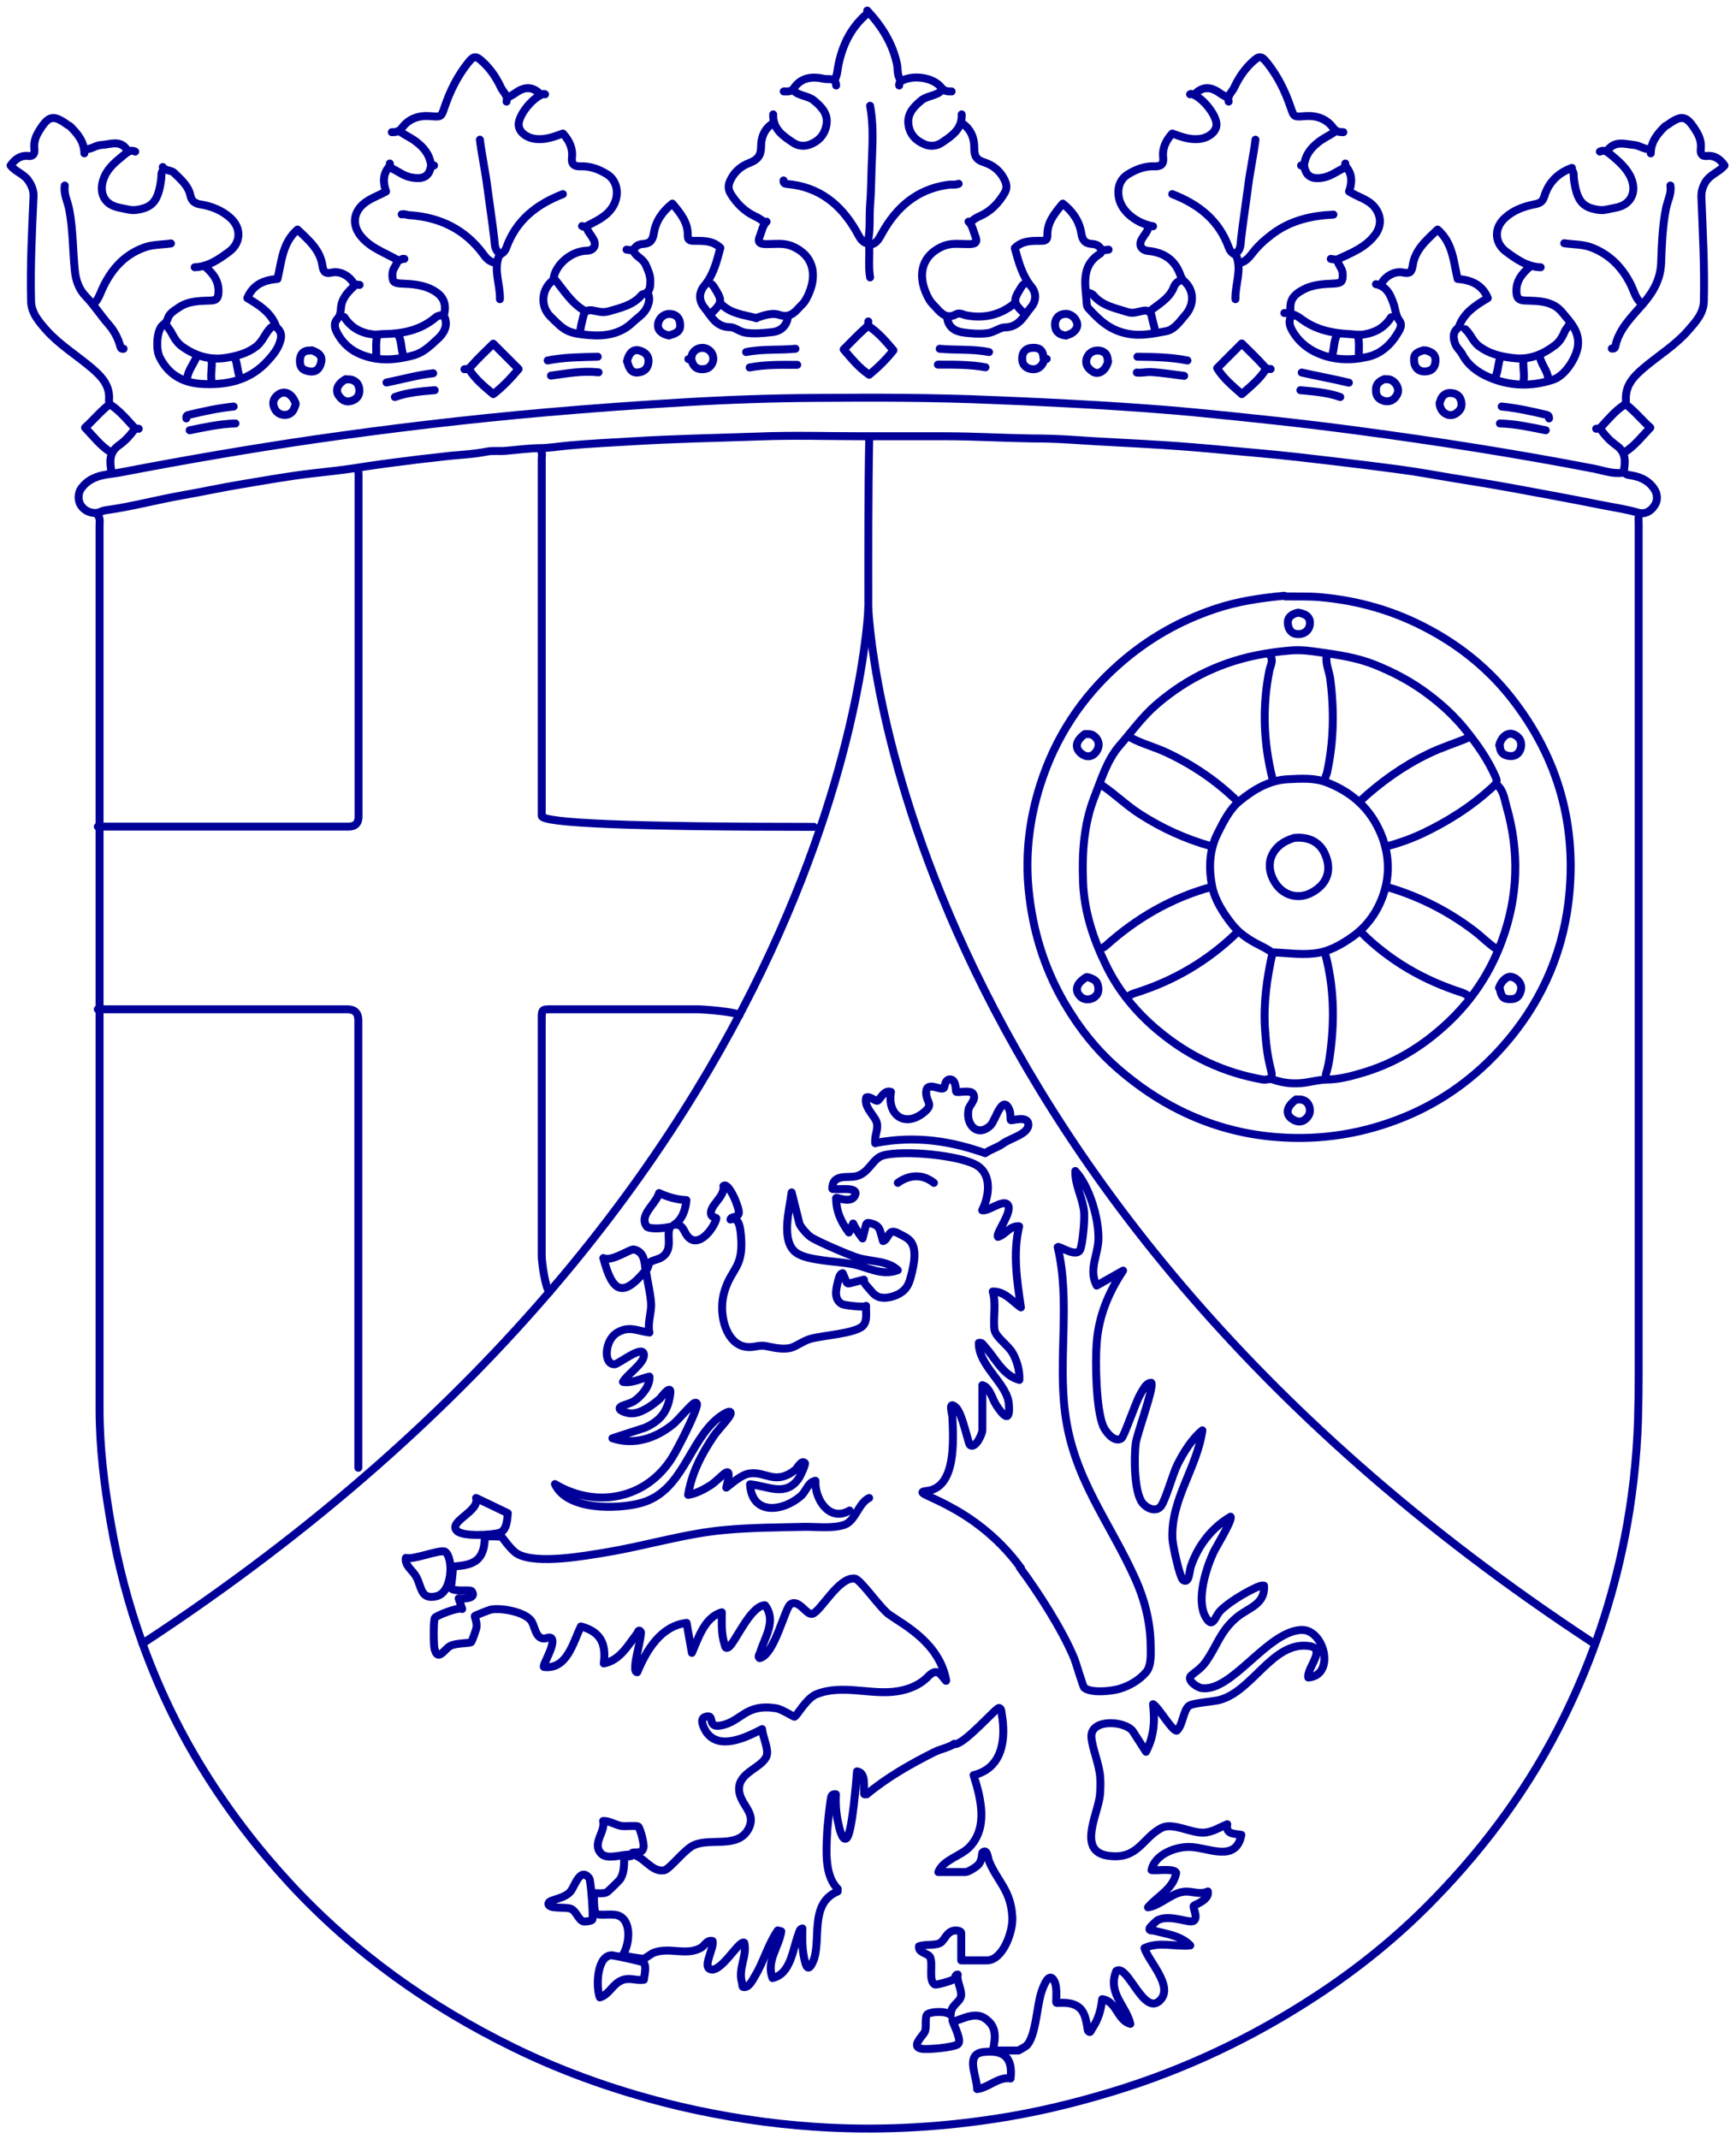 <svg width="164" height="202" viewBox="0 0 164 202" fill="none" xmlns="http://www.w3.org/2000/svg">
<path d="M9.24 48.64C9.49 48.952 9.407 49.326 9.407 49.68C9.407 77.474 9.407 105.268 9.407 133.062C9.407 136.661 9.844 140.24 10.468 143.818C11.133 147.708 12.132 151.494 13.463 155.198C14.982 159.4 16.896 163.415 19.268 167.222C21.639 171.05 24.365 174.587 27.423 177.895C33.477 184.427 40.571 189.462 48.518 193.352C53.532 195.807 58.795 197.617 64.225 198.907C68.407 199.884 72.63 200.529 76.895 200.821C82.574 201.216 88.254 200.945 93.891 200.092C97.636 199.531 101.318 198.657 104.959 197.554C111.866 195.474 118.315 192.416 124.348 188.463C128.384 185.821 132.129 182.784 135.478 179.33C140.451 174.233 144.611 168.533 147.774 162.104C150.416 156.737 152.309 151.12 153.474 145.253C154.202 141.571 154.618 137.868 154.743 134.102C154.785 132.625 154.805 131.169 154.805 129.692C154.805 102.938 154.805 76.184 154.805 49.43C154.805 49.139 154.743 48.827 154.889 48.557" stroke="#000099" stroke-width="0.75" stroke-linecap="round" stroke-linejoin="round"/>
<path d="M153.389 44.626C152.453 44.792 151.559 44.459 150.664 44.272C143.237 42.837 135.789 41.672 128.3 40.673C123.182 39.987 118.044 39.446 112.905 38.946C109.868 38.655 106.809 38.447 103.772 38.26C100.485 38.073 97.198 37.906 93.911 37.781C88.356 37.532 82.802 37.532 77.226 37.573C73.024 37.594 68.821 37.74 64.64 37.989C60.333 38.239 56.027 38.551 51.721 38.926C44.314 39.571 36.95 40.444 29.606 41.505C23.511 42.4 17.456 43.44 11.403 44.605C10.862 44.709 10.279 44.751 9.717 44.876C8.927 45.042 8.22 45.396 7.72 46.061C7.325 46.581 7.325 47.33 7.72 47.83C8.157 48.391 8.969 48.599 9.551 48.308C9.738 48.225 9.925 48.183 10.113 48.163C12.505 47.83 14.856 47.185 17.248 46.769C19.142 46.436 21.056 46.02 22.949 45.708C25.112 45.354 27.255 44.959 29.44 44.709C30.875 44.543 32.331 44.397 33.767 44.168C35.327 43.919 36.867 43.711 38.427 43.523C39.592 43.357 40.778 43.253 41.943 43.107C43.274 42.941 44.627 42.92 45.958 42.65C46.561 42.525 47.185 42.629 47.809 42.566C48.85 42.483 49.89 42.337 50.93 42.317C51.845 42.317 52.802 42.15 53.739 42.067C55.736 41.88 57.754 41.797 59.751 41.672C63.745 41.422 67.76 41.36 71.776 41.214C75 41.089 78.246 41.193 81.47 41.193C84.071 41.193 86.65 41.193 89.251 41.193C91.976 41.193 94.701 41.36 97.427 41.401C98.696 41.401 99.986 41.443 101.276 41.526C104.126 41.734 106.997 41.838 109.847 42.025C111.823 42.15 113.8 42.317 115.776 42.504C118.023 42.712 120.27 42.899 122.516 43.149C124.742 43.398 126.948 43.669 129.174 43.939C131.108 44.189 133.043 44.418 134.936 44.751C137.641 45.229 140.345 45.624 143.05 46.124C145.713 46.623 148.396 47.102 151.059 47.642C152.287 47.892 153.535 48.059 154.762 48.412C155.407 48.599 155.927 48.287 156.281 47.767C156.635 47.268 156.593 46.665 156.281 46.186C155.782 45.416 155.012 45.042 154.138 44.896C153.889 44.855 153.66 44.855 153.493 44.647" stroke="#000099" stroke-width="0.75" stroke-linecap="round" stroke-linejoin="round"/>
<path d="M9.24 95.305H32.811C33.505 95.305 33.851 95.651 33.851 96.345C33.851 110.429 33.851 124.513 33.851 138.598" stroke="#000099" stroke-width="0.75" stroke-linecap="round" stroke-linejoin="round"/>
<path d="M51.096 42.547C51.262 42.797 51.179 43.088 51.179 43.358C51.179 54.592 51.179 65.806 51.179 77.04C51.179 77.733 59.75 78.08 76.893 78.08" stroke="#000099" stroke-width="0.75" stroke-linecap="round" stroke-linejoin="round"/>
<path d="M33.789 44.315C33.893 44.606 33.872 44.897 33.872 45.188C33.872 55.819 33.872 66.471 33.872 77.101C33.872 77.739 33.553 78.058 32.915 78.058H9.24" stroke="#000099" stroke-width="0.75" stroke-linecap="round" stroke-linejoin="round"/>
<path d="M82.116 41.422C82.012 46.748 82.033 52.053 82.033 57.379C82.033 57.379 80.285 111.427 13.463 155.199" stroke="#000099" stroke-width="0.75" stroke-linecap="round" stroke-linejoin="round"/>
<path d="M82.029 57.377C82.029 57.377 83.777 111.426 150.599 155.197" stroke="#000099" stroke-width="0.75" stroke-linecap="round" stroke-linejoin="round"/>
<path d="M69.86 95.846C69.423 95.534 66.448 95.305 65.928 95.305C61.33 95.305 56.732 95.305 52.135 95.305C51.178 95.305 51.178 95.305 51.178 96.262C51.178 103.709 51.178 111.178 51.178 118.626C51.178 119.167 51.511 121.622 51.906 121.996" stroke="#000099" stroke-width="0.75" stroke-linecap="round" stroke-linejoin="round"/>
<path d="M155.948 14.481C155.948 13.378 156.593 12.629 157.301 11.922C157.363 11.859 157.446 11.859 157.467 11.839C158.903 10.778 159.339 10.882 160.296 12.483C160.609 13.004 160.733 13.524 160.671 14.085C160.629 14.522 160.775 14.772 161.233 14.73C162.002 14.647 162.502 15.042 162.918 15.625C162.398 16.249 161.565 16.457 161.108 17.206C160.817 17.705 160.713 18.142 160.733 18.662C160.858 21.928 161.045 25.174 160.962 28.44C160.941 29.626 160.151 30.437 159.444 31.249C158.237 32.622 156.656 33.579 155.262 34.764C154.305 35.576 153.535 36.408 153.598 37.76C153.598 37.947 153.598 38.135 153.431 38.239C152.557 38.821 151.892 39.633 151.184 40.402C151.06 40.548 150.914 40.444 150.789 40.486" stroke="#000099" stroke-width="0.75" stroke-linecap="round" stroke-linejoin="round"/>
<path d="M7.969 14.481C7.969 13.378 7.324 12.629 6.617 11.922C6.555 11.859 6.471 11.859 6.451 11.839C5.015 10.778 4.578 10.882 3.621 12.483C3.309 13.004 3.184 13.524 3.247 14.085C3.288 14.522 3.143 14.772 2.685 14.73C1.915 14.647 1.416 15.042 1 15.625C1.458 16.228 2.269 16.415 2.727 17.123C3.06 17.643 3.205 18.101 3.164 18.662C3.018 21.928 2.852 25.174 2.935 28.44C2.956 29.564 3.684 30.375 4.37 31.165C5.639 32.58 7.262 33.558 8.697 34.785C9.613 35.576 10.403 36.408 10.299 37.76C10.299 37.947 10.299 38.135 10.466 38.239C11.34 38.821 12.005 39.633 12.713 40.402C12.837 40.548 12.983 40.444 13.108 40.486" stroke="#000099" stroke-width="0.75" stroke-linecap="round" stroke-linejoin="round"/>
<path d="M141.448 74.147C142.051 74.667 142.114 75.458 142.322 76.165C143.549 80.43 143.424 84.653 141.885 88.835C141.698 89.355 141.49 89.854 141.261 90.353C140.013 93.079 138.224 95.388 135.914 97.344C133.771 99.174 131.379 100.527 128.675 101.317C127.614 101.629 126.553 101.92 125.387 101.941C124.722 101.941 123.994 102.128 123.307 102.232C122.288 102.378 121.248 102.295 120.27 101.941C119.916 101.816 119.625 102.004 119.292 101.941C115.63 101.296 112.385 99.778 109.514 97.406C107.413 95.679 105.686 93.599 104.521 91.206C103.315 88.751 102.42 86.109 102.316 83.301C102.212 80.576 102.378 77.85 103.377 75.291C104.043 73.606 104.563 71.796 105.769 70.402C106.914 69.092 107.912 67.677 109.264 66.512C112.219 63.974 115.589 62.393 119.396 61.748C120.249 61.602 121.143 61.478 122.038 61.415C122.912 61.353 123.765 61.457 124.597 61.582C126.365 61.831 128.134 62.081 129.819 62.747C131.649 63.475 133.376 64.39 134.937 65.576C136.247 66.554 137.433 67.656 138.473 68.946C139.576 70.319 140.574 71.734 141.282 73.357C141.448 73.731 141.448 73.918 141.053 74.272C139.035 76.144 136.767 77.58 134.292 78.745C133.21 79.244 132.086 79.639 130.921 79.951" stroke="#000099" stroke-width="0.75" stroke-linecap="round" stroke-linejoin="round"/>
<path d="M82.198 9.988C82.49 11.549 82.448 13.13 82.386 14.711C82.302 16.25 82.323 17.811 82.198 19.35C82.115 20.39 82.219 21.451 82.053 22.471C82.011 22.679 82.011 22.907 82.094 23.116C82.843 23.074 83.051 22.491 83.343 21.992C84.716 19.537 86.65 17.873 89.521 17.457C89.875 17.395 90.229 17.498 90.561 17.353" stroke="#000099" stroke-width="0.75" stroke-linecap="round" stroke-linejoin="round"/>
<path d="M151.14 14.315C151.577 14.107 151.868 14.357 152.201 14.627C152.867 15.189 153.533 15.751 153.969 16.562C154.718 17.977 154.177 19.35 152.596 19.62C152.097 19.704 151.598 19.891 151.078 19.828C149.538 19.62 148.956 19.017 148.685 16.895C148.644 16.583 148.748 16.25 148.436 16.021" stroke="#000099" stroke-width="0.75" stroke-linecap="round" stroke-linejoin="round"/>
<path d="M12.775 14.315C12.338 14.107 12.047 14.357 11.714 14.627C11.007 15.21 10.278 15.772 9.883 16.645C9.321 17.894 9.592 19.308 11.319 19.62C11.818 19.704 12.317 19.891 12.837 19.828C14.377 19.62 14.959 19.017 15.23 16.895C15.271 16.583 15.167 16.25 15.479 16.021" stroke="#000099" stroke-width="0.75" stroke-linecap="round" stroke-linejoin="round"/>
<path d="M15.375 15.77C15.625 16.165 16.166 16.04 16.457 16.331C17.081 16.955 17.809 17.538 17.996 18.495C18.1 18.994 18.433 19.223 18.953 19.306C19.994 19.473 20.971 19.868 21.762 20.575C22.864 21.574 22.719 22.968 21.658 23.758C20.701 24.466 19.681 25.194 18.392 25.235" stroke="#000099" stroke-width="0.75" stroke-linecap="round" stroke-linejoin="round"/>
<path d="M148.5 15.855C147.169 16.334 146.274 17.249 145.879 18.581C145.713 19.101 145.401 19.205 144.985 19.288C143.944 19.496 142.967 19.85 142.176 20.578C141.073 21.576 141.219 22.97 142.28 23.761C143.237 24.468 144.256 25.196 145.546 25.238" stroke="#000099" stroke-width="0.75" stroke-linecap="round" stroke-linejoin="round"/>
<path d="M125.324 61.957C125.22 62.685 125.553 63.351 125.657 64.037C126.053 67.012 126.011 69.987 125.366 72.942C125.304 73.212 125.137 73.462 125.158 73.732" stroke="#000099" stroke-width="0.75" stroke-linecap="round" stroke-linejoin="round"/>
<path d="M120.04 61.957C120.289 62.394 120.04 62.831 119.936 63.226C119.228 66.68 119.353 70.091 120.206 73.503C120.206 73.586 120.206 73.67 120.206 73.753" stroke="#000099" stroke-width="0.75" stroke-linecap="round" stroke-linejoin="round"/>
<path d="M120.207 90.018C119.686 92.348 119.354 94.698 119.499 97.07C119.582 98.36 119.707 99.65 120.04 100.919C120.103 101.21 120.227 101.501 120.04 101.793" stroke="#000099" stroke-width="0.75" stroke-linecap="round" stroke-linejoin="round"/>
<path d="M125.178 90.018C125.927 92.784 126.072 95.593 125.781 98.443C125.677 99.442 125.573 100.44 125.261 101.418C125.219 101.564 125.303 101.689 125.344 101.813" stroke="#000099" stroke-width="0.75" stroke-linecap="round" stroke-linejoin="round"/>
<path d="M90.936 11.674C91.747 12.236 92.059 13.088 92.038 14.004C92.038 14.753 92.246 15.086 92.933 15.315C93.786 15.585 94.472 16.105 94.888 16.958C95.117 17.436 95.159 17.79 94.888 18.248C94.306 19.205 93.598 19.954 92.558 20.412C92.225 20.557 91.913 20.744 91.664 21.036" stroke="#000099" stroke-width="0.75" stroke-linecap="round" stroke-linejoin="round"/>
<path d="M157.801 17.518C157.926 18.287 157.531 18.953 157.385 19.681C157.052 21.387 156.99 23.093 156.928 24.82C156.865 26.359 156.22 27.524 155.201 28.71C154.182 29.896 152.954 31.04 152.6 32.684C152.559 32.913 152.434 32.933 152.268 32.913" stroke="#000099" stroke-width="0.75" stroke-linecap="round" stroke-linejoin="round"/>
<path d="M6.12 17.518C5.995 18.308 6.39 19.015 6.536 19.764C6.91 21.699 6.869 23.675 7.077 25.631C7.181 26.547 7.493 27.379 8.138 28.024C8.928 28.856 9.532 29.813 10.301 30.686C10.78 31.248 11.133 31.893 11.341 32.621C11.404 32.829 11.425 32.975 11.674 32.933" stroke="#000099" stroke-width="0.75" stroke-linecap="round" stroke-linejoin="round"/>
<path d="M72.981 11.674C72.191 12.173 71.9 13.005 71.9 13.837C71.9 14.69 71.567 15.086 70.818 15.377C70.048 15.668 69.424 16.168 69.029 16.958C68.758 17.478 68.779 17.894 69.049 18.331C69.611 19.226 70.339 19.954 71.296 20.412C71.65 20.578 71.983 20.765 72.253 21.056" stroke="#000099" stroke-width="0.75" stroke-linecap="round" stroke-linejoin="round"/>
<path d="M127.092 15.438C127.092 15.438 127.05 15.625 127.092 15.666C127.758 16.395 127.758 17.206 127.445 18.08C128.236 18.6 129.193 18.787 129.817 19.515C130.504 20.326 130.545 21.325 129.9 22.178C128.985 23.385 127.654 23.884 126.364 24.487C126.28 24.529 125.927 24.487 125.719 24.446" stroke="#000099" stroke-width="0.75" stroke-linecap="round" stroke-linejoin="round"/>
<path d="M36.826 15.438C36.826 15.438 36.868 15.625 36.826 15.666C36.16 16.395 36.16 17.206 36.472 18.08C35.62 18.558 34.663 18.808 34.018 19.578C33.331 20.41 33.456 21.325 33.872 21.991C34.746 23.343 36.264 23.801 37.554 24.55C37.762 24.674 37.95 24.383 38.199 24.446" stroke="#000099" stroke-width="0.75" stroke-linecap="round" stroke-linejoin="round"/>
<path d="M45.334 13.19C45.521 14.687 45.854 16.185 46.041 17.683C46.249 19.285 46.499 20.887 46.686 22.489C46.749 22.967 46.686 23.467 47.081 23.841C47.185 23.945 47.185 24.07 47.144 24.153C46.603 25.526 47.269 26.878 47.227 28.252" stroke="#000099" stroke-width="0.75" stroke-linecap="round" stroke-linejoin="round"/>
<path d="M118.604 13.19C118.417 14.687 118.084 16.185 117.897 17.683C117.689 19.285 117.439 20.887 117.252 22.489C117.189 22.967 117.252 23.467 116.856 23.841C116.752 23.945 116.752 24.07 116.794 24.153C117.335 25.526 116.669 26.878 116.711 28.252" stroke="#000099" stroke-width="0.75" stroke-linecap="round" stroke-linejoin="round"/>
<path d="M131.025 83.756C134.042 84.63 136.788 86.023 139.285 87.917C139.992 88.457 140.616 89.123 141.365 89.602" stroke="#000099" stroke-width="0.75" stroke-linecap="round" stroke-linejoin="round"/>
<path d="M104.086 74.147C105.334 74.979 106.416 76.06 107.685 76.872C109.786 78.224 112.033 79.243 114.425 79.909" stroke="#000099" stroke-width="0.75" stroke-linecap="round" stroke-linejoin="round"/>
<path d="M138.721 69.652C137.473 70.193 136.183 70.568 134.956 71.171C132.542 72.336 130.42 73.855 128.465 75.665" stroke="#000099" stroke-width="0.75" stroke-linecap="round" stroke-linejoin="round"/>
<path d="M114.425 83.756C110.66 84.796 107.373 86.689 104.481 89.29C104.356 89.394 104.232 89.498 104.086 89.519" stroke="#000099" stroke-width="0.75" stroke-linecap="round" stroke-linejoin="round"/>
<path d="M128.551 88.002C131.255 90.707 134.459 92.558 138.1 93.723C138.37 93.806 138.578 93.973 138.828 94.097" stroke="#000099" stroke-width="0.75" stroke-linecap="round" stroke-linejoin="round"/>
<path d="M116.836 88.084C114.111 90.726 110.928 92.598 107.308 93.743C107.059 93.826 106.788 93.909 106.58 94.096" stroke="#000099" stroke-width="0.75" stroke-linecap="round" stroke-linejoin="round"/>
<path d="M74.978 8.553C75.499 9.094 76.331 9.01 76.913 9.51C77.641 10.113 78.245 10.779 78.078 11.757C77.933 12.672 77.392 13.317 76.497 13.65C75.956 13.858 75.395 13.774 74.978 13.504C74.001 12.859 72.981 12.193 73.044 10.8" stroke="#000099" stroke-width="0.75" stroke-linecap="round" stroke-linejoin="round"/>
<path d="M88.938 8.553C88.418 9.094 87.586 9.01 87.004 9.51C86.275 10.113 85.693 10.779 85.818 11.757C85.942 12.693 86.525 13.296 87.399 13.65C87.94 13.858 88.501 13.774 88.918 13.504C89.895 12.859 90.915 12.193 90.852 10.8" stroke="#000099" stroke-width="0.75" stroke-linecap="round" stroke-linejoin="round"/>
<path d="M106.807 69.652C107.909 70.256 109.137 70.547 110.26 71.088C112.736 72.253 114.962 73.772 116.897 75.665" stroke="#000099" stroke-width="0.75" stroke-linecap="round" stroke-linejoin="round"/>
<path d="M59.19 23.573C59.481 23.614 59.772 23.698 60.001 23.385C60.188 23.115 60.521 23.052 60.791 23.032C61.457 22.99 61.665 22.637 61.769 22.012C61.956 20.868 62.581 19.974 63.517 19.225C64.286 20.14 65.015 21.014 64.973 22.262C64.973 22.782 65.347 22.741 65.701 22.741C66.533 22.741 67.365 22.741 68.052 23.406C67.719 24.654 67.407 25.944 66.554 26.964C65.93 27.713 66.076 28.482 66.533 29.044C67.178 29.814 67.615 30.896 68.988 30.896C69.404 30.896 69.883 31.332 70.424 31.416C71.235 31.541 72.025 31.457 72.837 31.374C73.69 31.312 74.293 30.854 74.439 29.939" stroke="#000099" stroke-width="0.75" stroke-linecap="round" stroke-linejoin="round"/>
<path d="M125.967 20.264C123.845 20.368 121.847 20.825 120.1 22.178C119.413 22.698 118.789 23.28 118.269 23.967C117.936 24.383 117.603 24.757 117.062 24.84" stroke="#000099" stroke-width="0.75" stroke-linecap="round" stroke-linejoin="round"/>
<path d="M46.851 24.819C46.31 24.777 45.936 24.403 45.666 24.008C43.939 21.678 41.609 20.533 38.759 20.325C38.488 20.325 38.239 20.18 37.947 20.242" stroke="#000099" stroke-width="0.75" stroke-linecap="round" stroke-linejoin="round"/>
<path d="M74.024 17.041C74.003 17.27 74.107 17.353 74.336 17.374C77.374 17.623 79.454 19.309 80.91 21.867C81.181 22.325 81.347 22.845 81.95 22.991" stroke="#000099" stroke-width="0.75" stroke-linecap="round" stroke-linejoin="round"/>
<path d="M154.992 28.588C154.472 28.109 154.347 27.423 154.035 26.819C153.224 25.218 152.038 24.011 150.332 23.366C149.5 23.054 148.626 23.096 147.773 22.971" stroke="#000099" stroke-width="0.75" stroke-linecap="round" stroke-linejoin="round"/>
<path d="M16.147 22.99C15.294 23.115 14.42 23.073 13.588 23.386C11.507 24.155 10.28 25.757 9.469 27.733C9.323 28.066 9.198 28.358 8.928 28.607" stroke="#000099" stroke-width="0.75" stroke-linecap="round" stroke-linejoin="round"/>
<path d="M19.431 25.217C20.159 25.862 20.7 26.569 20.637 27.63C20.596 28.15 20.492 28.358 19.909 28.379C18.869 28.421 17.787 28.4 16.851 29.066C16.414 29.357 15.977 29.606 15.832 30.127C15.727 30.48 15.436 30.605 15.249 30.834C14.791 31.458 14.729 33.018 15.083 33.726C15.873 35.328 17.225 36.118 18.931 36.243C21.365 36.409 23.612 35.952 25.318 34.038C25.755 33.559 26.192 33.039 26.421 32.373C26.629 31.812 26.629 31.333 26.129 30.917" stroke="#000099" stroke-width="0.75" stroke-linecap="round" stroke-linejoin="round"/>
<path d="M144.484 25.217C143.797 25.841 143.215 26.507 143.257 27.547C143.277 28.129 143.444 28.358 144.068 28.379C145.337 28.421 146.689 28.4 147.584 29.502C148.333 30.418 149.248 31.291 149.061 32.706C148.915 33.767 147.896 35.452 146.731 35.848C144.671 36.534 142.612 36.472 140.656 35.619C139.637 35.182 138.7 34.516 138.139 33.455C137.952 33.102 137.598 32.852 137.452 32.415C137.265 31.832 137.244 31.375 137.744 30.959" stroke="#000099" stroke-width="0.75" stroke-linecap="round" stroke-linejoin="round"/>
<path d="M37.551 24.676C37.427 25.092 37.073 25.404 37.073 25.882C37.052 26.59 37.177 26.735 37.884 26.777C38.945 26.819 39.986 26.881 40.943 27.422C41.733 27.859 42.149 28.483 42.004 29.44C41.983 29.585 41.9 29.731 41.983 29.918C42.357 30.75 41.92 31.479 41.4 31.957C40.734 32.56 40.069 33.268 39.112 33.538C37.26 34.058 35.409 34.162 33.661 33.268C32.871 32.852 32.226 32.186 31.81 31.354C31.602 30.938 31.518 30.48 31.893 30.085C32.142 29.814 32.184 29.461 32.205 29.128C32.267 28.129 32.933 27.505 33.578 26.902C33.64 26.839 33.828 26.902 33.973 26.902" stroke="#000099" stroke-width="0.75" stroke-linecap="round" stroke-linejoin="round"/>
<path d="M126.365 24.676C126.489 25.092 126.843 25.404 126.843 25.882C126.864 26.59 126.739 26.735 126.032 26.777C125.033 26.819 124.055 26.86 123.14 27.339C122.079 27.9 121.788 28.421 121.933 29.585" stroke="#000099" stroke-width="0.75" stroke-linecap="round" stroke-linejoin="round"/>
<path d="M112.425 8.905C112.425 8.905 112.487 8.863 112.508 8.863C113.465 9.051 114.921 10.798 114.921 11.755C114.921 12.462 114.152 13.045 113.236 13.128C112.342 13.211 111.551 12.899 110.74 12.608C110.136 13.274 109.783 14.002 109.887 14.896C109.949 15.5 109.679 15.729 109.075 15.708C108.181 15.666 107.349 15.978 106.6 16.436C105.809 16.894 105.518 17.747 105.705 18.683C105.976 20.077 107.515 21.138 108.93 21.366" stroke="#000099" stroke-width="0.75" stroke-linecap="round" stroke-linejoin="round"/>
<path d="M51.493 8.905C51.493 8.905 51.43 8.863 51.409 8.863C50.452 9.051 48.996 10.798 48.996 11.755C48.996 12.462 49.745 13.045 50.681 13.128C51.576 13.211 52.366 12.899 53.178 12.608C53.781 13.274 54.135 14.002 54.031 14.896C53.968 15.5 54.239 15.729 54.842 15.708C55.737 15.666 56.569 15.978 57.318 16.436C58.295 17.018 58.545 18.308 57.963 19.39C57.38 20.451 56.319 20.867 55.341 21.387C55.258 21.429 55.092 21.429 54.988 21.346" stroke="#000099" stroke-width="0.75" stroke-linecap="round" stroke-linejoin="round"/>
<path d="M110.74 18.33C113.216 19.287 115.151 20.785 116.087 23.385C116.17 23.635 116.378 23.905 116.669 24.03" stroke="#000099" stroke-width="0.75" stroke-linecap="round" stroke-linejoin="round"/>
<path d="M53.177 18.33C50.702 19.287 48.767 20.785 47.831 23.385C47.747 23.635 47.539 23.905 47.248 24.03" stroke="#000099" stroke-width="0.75" stroke-linecap="round" stroke-linejoin="round"/>
<path d="M81.968 1.248C80.242 2.684 79.409 4.618 79.097 6.782C79.056 7.073 78.972 7.323 78.848 7.572" stroke="#000099" stroke-width="0.75" stroke-linecap="round" stroke-linejoin="round"/>
<path d="M72.419 20.93C72.045 21.283 71.982 21.803 71.795 22.261C71.545 22.864 71.712 23.052 72.419 23.052C73.189 23.052 74 22.927 74.749 23.218C77.142 24.175 77.225 26.401 76.102 28.336C75.956 28.606 75.685 28.835 75.477 29.064C74.978 29.626 74.5 30.021 73.605 29.73C72.918 29.501 72.149 29.792 71.441 30.021" stroke="#000099" stroke-width="0.75" stroke-linecap="round" stroke-linejoin="round"/>
<path d="M91.499 20.93C91.874 21.283 91.936 21.803 92.124 22.261C92.373 22.864 92.207 23.052 91.499 23.052C90.73 23.052 89.918 22.927 89.169 23.218C86.86 24.154 86.611 26.297 87.817 28.336C87.984 28.606 88.233 28.835 88.441 29.064C88.941 29.626 89.461 30.146 90.293 29.688C90.667 29.48 91 29.73 91.333 29.792C92.977 30.083 94.433 29.751 95.743 28.731" stroke="#000099" stroke-width="0.75" stroke-linecap="round" stroke-linejoin="round"/>
<path d="M81.928 1C83.28 2.456 84.32 4.079 84.736 6.055C84.84 6.555 84.736 7.137 85.09 7.574" stroke="#000099" stroke-width="0.75" stroke-linecap="round" stroke-linejoin="round"/>
<path d="M104.728 23.573C104.437 23.614 104.145 23.698 103.916 23.385C103.729 23.115 103.396 23.052 103.126 23.032C102.46 22.99 102.252 22.637 102.148 22.012C101.961 20.868 101.337 19.974 100.401 19.225C99.631 20.14 98.903 21.014 98.944 22.262C98.944 22.782 98.57 22.741 98.216 22.741C97.384 22.741 96.552 22.741 95.865 23.427C96.219 24.696 96.552 26.007 97.426 27.068C98.008 27.775 97.821 28.545 97.384 29.044C96.739 29.793 96.302 30.896 94.929 30.916C94.472 30.916 93.91 31.374 93.327 31.457C92.558 31.561 91.767 31.499 90.997 31.395C90.228 31.291 89.562 30.896 89.478 29.98" stroke="#000099" stroke-width="0.75" stroke-linecap="round" stroke-linejoin="round"/>
<path d="M47.852 9.593C48.019 9.01 47.499 8.677 47.312 8.24C46.895 7.346 46.334 6.514 45.585 5.827C44.982 5.265 44.753 5.245 44.233 5.91C43.213 7.179 42.506 8.615 41.986 10.154C41.674 11.07 41.674 11.049 40.634 10.966C39.593 10.883 38.636 11.195 38.012 12.027C37.7 12.443 37.43 12.484 37.014 12.484" stroke="#000099" stroke-width="0.75" stroke-linecap="round" stroke-linejoin="round"/>
<path d="M141.695 70.443C141.695 71.13 142.153 71.379 142.735 71.4C143.276 71.4 143.609 71.026 143.692 70.526C143.776 69.965 143.505 69.549 142.985 69.341C142.423 69.112 141.82 69.59 141.633 70.381" stroke="#000099" stroke-width="0.75" stroke-linecap="round" stroke-linejoin="round"/>
<path d="M116.068 9.593C115.901 9.01 116.421 8.677 116.608 8.24C117.025 7.346 117.586 6.514 118.335 5.827C118.938 5.265 119.167 5.245 119.687 5.91C120.707 7.179 121.414 8.615 121.934 10.154C122.246 11.07 122.246 11.049 123.286 10.966C124.327 10.883 125.284 11.195 125.908 12.027C126.22 12.443 126.49 12.484 126.906 12.484" stroke="#000099" stroke-width="0.75" stroke-linecap="round" stroke-linejoin="round"/>
<path d="M141.696 93.391C141.821 94.161 142.05 94.369 142.737 94.348C143.34 94.348 143.59 93.974 143.694 93.454C143.798 92.934 143.382 92.393 142.82 92.247C142.383 92.143 141.842 92.601 141.613 93.287" stroke="#000099" stroke-width="0.75" stroke-linecap="round" stroke-linejoin="round"/>
<path d="M63.287 31.645C64.077 31.436 64.327 31.145 64.244 30.521C64.181 29.959 63.786 29.627 63.203 29.647C62.683 29.647 62.226 30.084 62.163 30.604C62.101 31.145 62.455 31.52 63.203 31.686" stroke="#000099" stroke-width="0.75" stroke-linecap="round" stroke-linejoin="round"/>
<path d="M100.795 31.647C101.46 31.48 101.856 31.002 101.752 30.523C101.627 29.962 101.086 29.567 100.545 29.65C99.962 29.712 99.609 30.17 99.671 30.773C99.734 31.397 100.15 31.626 100.711 31.689" stroke="#000099" stroke-width="0.75" stroke-linecap="round" stroke-linejoin="round"/>
<path d="M135.998 38.134C136.102 39.07 136.976 39.466 137.6 39.008C137.954 38.738 138.162 38.425 138.037 37.885C137.912 37.344 137.538 37.157 137.121 37.115C136.664 37.053 136.227 37.302 136.081 37.822C136.06 37.905 136.019 37.989 135.998 38.051" stroke="#000099" stroke-width="0.75" stroke-linecap="round" stroke-linejoin="round"/>
<path d="M59.272 34.202C59.48 34.993 59.792 35.263 60.395 35.159C60.957 35.055 61.248 34.681 61.269 34.119C61.29 33.495 60.812 33.183 60.312 33.079C59.792 32.975 59.397 33.37 59.23 34.119" stroke="#000099" stroke-width="0.75" stroke-linecap="round" stroke-linejoin="round"/>
<path d="M27.879 37.969C27.546 37.158 26.88 36.846 26.319 37.241C25.923 37.511 25.715 37.907 25.861 38.364C25.986 38.801 26.298 39.134 26.797 39.176C27.338 39.217 27.671 38.947 27.837 38.447C27.879 38.323 27.962 38.198 27.921 38.052" stroke="#000099" stroke-width="0.75" stroke-linecap="round" stroke-linejoin="round"/>
<path d="M129.986 26.838C131.005 27.025 131.359 27.857 131.65 28.689C131.837 29.23 131.837 29.813 132.212 30.291C132.461 30.603 132.316 31.02 132.128 31.311C131.463 32.476 130.506 33.412 129.174 33.703C127.614 34.057 126.012 34.015 124.535 33.37C123.495 32.933 122.6 32.184 122.039 31.144C121.81 30.707 121.706 30.229 122.039 29.792" stroke="#000099" stroke-width="0.75" stroke-linecap="round" stroke-linejoin="round"/>
<path d="M104.645 34.036C104.645 33.391 104.228 33.1 103.688 33.1C103.188 33.1 102.793 33.391 102.647 33.89C102.502 34.41 102.793 34.806 103.209 35.076C103.771 35.471 104.478 34.993 104.686 34.119" stroke="#000099" stroke-width="0.75" stroke-linecap="round" stroke-linejoin="round"/>
<path d="M82.031 30.354C82.031 30.562 82.031 30.728 81.802 30.936C81.074 31.581 80.409 32.288 79.701 32.996C80.471 33.89 81.157 34.743 82.114 35.388C82.967 34.681 83.716 33.953 84.403 33.079C83.695 32.247 83.009 31.435 82.114 30.832" stroke="#000099" stroke-width="0.75" stroke-linecap="round" stroke-linejoin="round"/>
<path d="M120.289 89.936C121.537 89.977 122.785 90.164 124.054 90.04C125.469 89.915 126.634 89.249 127.736 88.479C129.38 87.335 130.42 85.629 130.878 83.819C131.398 81.76 131.044 79.596 129.921 77.661C128.86 75.81 127.216 74.603 125.323 73.875C124.2 73.438 122.889 73.521 121.662 73.584C119.893 73.667 118.416 74.582 117.126 75.623C116.149 76.413 115.566 77.62 114.984 78.785C114.214 80.366 114.193 82.072 114.505 83.674C114.755 84.963 115.545 86.212 116.419 87.314C117.043 88.084 117.813 88.625 118.666 89.083C119.186 89.353 119.727 89.603 120.185 89.956" stroke="#000099" stroke-width="0.75" stroke-linecap="round" stroke-linejoin="round"/>
<path d="M112.176 34.039C110.615 33.727 109.034 33.706 107.453 33.685" stroke="#000099" stroke-width="0.75" stroke-linecap="round" stroke-linejoin="round"/>
<path d="M56.465 33.685C54.884 33.727 53.303 33.727 51.742 34.039" stroke="#000099" stroke-width="0.75" stroke-linecap="round" stroke-linejoin="round"/>
<path d="M33.453 26.837C33.058 26.088 32.184 25.568 31.373 25.735C30.749 25.859 30.561 25.735 30.457 25.069C30.249 23.613 29.188 22.697 28.107 21.678C26.671 22.926 26.609 24.674 26.213 26.338C25.007 26.442 23.925 26.816 23.363 28.148C24.487 28.814 25.589 29.5 26.068 30.79" stroke="#000099" stroke-width="0.75" stroke-linecap="round" stroke-linejoin="round"/>
<path d="M146.338 39.51C146.338 39.344 146.317 39.24 146.109 39.177C144.715 38.844 143.301 38.532 141.865 38.387" stroke="#000099" stroke-width="0.75" stroke-linecap="round" stroke-linejoin="round"/>
<path d="M22.075 38.387C20.64 38.532 19.225 38.844 17.831 39.177C17.623 39.219 17.582 39.323 17.602 39.51" stroke="#000099" stroke-width="0.75" stroke-linecap="round" stroke-linejoin="round"/>
<path d="M108.493 21.451C108.41 21.888 108.077 22.2 107.869 22.575C107.536 23.157 107.827 23.636 108.493 23.698C109.991 23.844 111.031 24.572 111.53 26.028C111.614 26.257 111.718 26.423 111.926 26.61C112.799 27.422 112.841 28.753 112.009 29.71C111.468 30.334 110.948 31.146 110.095 31.291C108.909 31.5 107.786 31.77 106.475 31.5C104.832 31.167 103.875 30.251 102.876 29.169C102.751 29.045 102.668 28.878 102.668 28.753C102.585 27.027 102.002 25.154 103.937 23.948C104.041 23.885 103.999 23.76 104.103 23.698" stroke="#000099" stroke-width="0.75" stroke-linecap="round" stroke-linejoin="round"/>
<path d="M130.463 26.837C130.858 26.088 131.732 25.568 132.543 25.735C133.167 25.859 133.355 25.735 133.459 25.069C133.667 23.613 134.728 22.697 135.809 21.678C137.245 22.926 137.307 24.674 137.703 26.338C138.909 26.442 139.991 26.816 140.553 28.148C139.429 28.814 138.327 29.5 137.848 30.79" stroke="#000099" stroke-width="0.75" stroke-linecap="round" stroke-linejoin="round"/>
<path d="M75.146 32.934C73.607 33.079 72.026 32.934 70.486 33.246" stroke="#000099" stroke-width="0.75" stroke-linecap="round" stroke-linejoin="round"/>
<path d="M93.432 33.246C91.892 32.934 90.332 33.079 88.772 32.934" stroke="#000099" stroke-width="0.75" stroke-linecap="round" stroke-linejoin="round"/>
<path d="M55.423 21.531C55.569 21.927 55.86 22.218 56.047 22.571C56.38 23.154 56.089 23.674 55.423 23.674C53.967 23.716 52.511 24.964 52.303 26.254C53.239 27.356 53.967 28.646 55.278 29.374" stroke="#000099" stroke-width="0.75" stroke-linecap="round" stroke-linejoin="round"/>
<path d="M56.544 35.159C55.026 34.993 53.549 35.263 52.051 35.471" stroke="#000099" stroke-width="0.75" stroke-linecap="round" stroke-linejoin="round"/>
<path d="M65.325 33.973C65.449 34.514 65.72 34.867 66.323 34.867C66.781 34.867 67.093 34.701 67.28 34.306C67.53 33.806 67.322 33.203 66.802 32.953C66.261 32.683 65.574 32.953 65.366 33.515C65.304 33.723 65.366 33.973 65.033 33.91" stroke="#000099" stroke-width="0.75" stroke-linecap="round" stroke-linejoin="round"/>
<path d="M98.882 33.891C98.737 33.891 98.57 33.933 98.57 33.725C98.529 32.976 98.071 32.789 97.447 32.851C96.927 32.893 96.615 33.205 96.573 33.725C96.511 34.286 96.781 34.703 97.301 34.827C97.863 34.973 98.321 34.744 98.57 34.203C98.612 34.141 98.57 34.037 98.612 33.974" stroke="#000099" stroke-width="0.75" stroke-linecap="round" stroke-linejoin="round"/>
<path d="M93.097 34.682C91.62 34.411 90.101 34.432 88.603 34.432" stroke="#000099" stroke-width="0.75" stroke-linecap="round" stroke-linejoin="round"/>
<path d="M75.312 34.451C73.814 34.451 72.316 34.41 70.818 34.701" stroke="#000099" stroke-width="0.75" stroke-linecap="round" stroke-linejoin="round"/>
<path d="M127.427 36.137C125.95 35.783 124.452 35.513 122.975 35.18" stroke="#000099" stroke-width="0.75" stroke-linecap="round" stroke-linejoin="round"/>
<path d="M111.865 35.492C110.846 35.367 109.847 35.201 108.828 35.139C108.329 35.097 107.871 35.242 107.393 35.18" stroke="#000099" stroke-width="0.75" stroke-linecap="round" stroke-linejoin="round"/>
<path d="M40.924 35.246C39.426 35.413 37.991 35.829 36.514 36.12" stroke="#000099" stroke-width="0.75" stroke-linecap="round" stroke-linejoin="round"/>
<path d="M52.302 26.424C51.157 27.235 50.991 28.879 51.989 29.877C53.321 31.209 53.612 31.479 55.672 31.646C57.128 31.77 58.605 31.562 59.77 30.439C60.207 30.023 60.748 29.711 61.06 29.149C61.31 28.671 61.434 28.213 61.206 27.693" stroke="#000099" stroke-width="0.75" stroke-linecap="round" stroke-linejoin="round"/>
<path d="M134.476 33.08C133.706 33.288 133.519 33.538 133.602 34.203C133.665 34.765 134.081 35.119 134.642 35.077C135.204 35.056 135.537 34.765 135.599 34.203C135.683 33.579 135.371 33.226 134.642 33.08" stroke="#000099" stroke-width="0.75" stroke-linecap="round" stroke-linejoin="round"/>
<path d="M22.243 39.986C20.766 40.028 19.352 40.34 17.916 40.631" stroke="#000099" stroke-width="0.75" stroke-linecap="round" stroke-linejoin="round"/>
<path d="M29.46 33.08C30.292 33.371 30.521 33.746 30.272 34.453C30.043 35.036 29.627 35.202 28.982 35.015C28.399 34.869 28.316 34.453 28.337 33.975C28.378 33.392 28.691 33.08 29.294 33.101" stroke="#000099" stroke-width="0.75" stroke-linecap="round" stroke-linejoin="round"/>
<path d="M146.026 40.631C144.591 40.34 143.176 40.028 141.699 39.986" stroke="#000099" stroke-width="0.75" stroke-linecap="round" stroke-linejoin="round"/>
<path d="M123.203 15.69C123.39 16.688 123.973 16.979 125.096 16.75C125.824 16.584 126.365 16.126 127.01 15.856" stroke="#000099" stroke-width="0.75" stroke-linecap="round" stroke-linejoin="round"/>
<path d="M40.713 15.69C40.526 16.792 39.84 16.938 38.82 16.75C38.092 16.605 37.551 16.126 36.906 15.856" stroke="#000099" stroke-width="0.75" stroke-linecap="round" stroke-linejoin="round"/>
<path d="M155.883 14.083C155.321 14.125 154.884 13.73 154.364 13.688C153.491 13.605 152.575 13.272 151.889 14.167C151.889 14.167 151.889 14.229 151.889 14.25" stroke="#000099" stroke-width="0.75" stroke-linecap="round" stroke-linejoin="round"/>
<path d="M12.049 14.231C11.425 13.149 10.426 13.648 9.573 13.69C9.053 13.711 8.596 14.127 8.055 14.085" stroke="#000099" stroke-width="0.75" stroke-linecap="round" stroke-linejoin="round"/>
<path d="M78.992 8.072C78.951 7.282 78.285 7.531 77.869 7.448C76.766 7.198 75.705 7.282 74.998 8.322C74.748 8.696 74.395 8.634 74.041 8.634" stroke="#000099" stroke-width="0.75" stroke-linecap="round" stroke-linejoin="round"/>
<path d="M89.897 8.635C89.523 8.635 89.211 8.635 88.919 8.26C88.171 7.324 86.361 7.054 85.258 7.594C85.029 7.698 84.925 7.844 84.946 8.073" stroke="#000099" stroke-width="0.75" stroke-linecap="round" stroke-linejoin="round"/>
<path d="M59.831 23.697C60.081 24.238 60.705 24.405 60.976 24.966C61.205 25.466 61.433 25.944 61.433 26.506C61.433 27.067 61.433 27.588 60.788 27.775C60.747 27.775 60.684 27.775 60.622 27.858C59.811 28.815 58.646 29.065 57.501 29.398C56.94 29.564 56.461 29.398 55.983 29.314C55.483 29.231 55.213 29.398 55.109 29.855C54.984 30.355 54.859 30.854 54.797 31.374" stroke="#000099" stroke-width="0.75" stroke-linecap="round" stroke-linejoin="round"/>
<path d="M37.865 12.482C38.385 12.836 38.989 13.086 39.488 13.523C40.07 14.001 40.507 14.563 40.674 15.312C40.715 15.541 40.757 15.665 41.007 15.624" stroke="#000099" stroke-width="0.75" stroke-linecap="round" stroke-linejoin="round"/>
<path d="M41.066 36.846C39.797 36.95 38.507 37.054 37.301 37.491" stroke="#000099" stroke-width="0.75" stroke-linecap="round" stroke-linejoin="round"/>
<path d="M126.052 12.482C125.531 12.836 124.928 13.086 124.429 13.523C123.846 14.001 123.409 14.563 123.243 15.312C123.201 15.541 123.16 15.665 122.91 15.624" stroke="#000099" stroke-width="0.75" stroke-linecap="round" stroke-linejoin="round"/>
<path d="M126.615 37.491C125.388 37.054 124.119 36.971 122.85 36.846" stroke="#000099" stroke-width="0.75" stroke-linecap="round" stroke-linejoin="round"/>
<path d="M82.114 23.219C82.155 24.217 82.031 25.195 82.197 26.194" stroke="#000099" stroke-width="0.75" stroke-linecap="round" stroke-linejoin="round"/>
<path d="M10.301 38.219C9.489 38.843 8.845 39.654 8.033 40.382C8.845 41.235 9.51 42.109 10.467 42.712" stroke="#000099" stroke-width="0.75" stroke-linecap="round" stroke-linejoin="round"/>
<path d="M44.353 34.929C44.936 35.844 45.768 36.51 46.6 37.217C47.495 36.531 48.244 35.74 48.993 34.846C48.181 34.034 47.432 33.285 46.6 32.453C45.831 33.223 45.102 33.889 44.458 34.638C44.27 34.866 44.104 34.846 43.875 34.866" stroke="#000099" stroke-width="0.75" stroke-linecap="round" stroke-linejoin="round"/>
<path d="M120.038 34.847C119.83 34.847 119.663 34.847 119.455 34.618C118.81 33.89 118.082 33.203 117.312 32.434C116.501 33.245 115.773 33.973 114.982 34.764C115.586 35.762 116.46 36.449 117.312 37.218C118.145 36.49 118.977 35.825 119.559 34.909" stroke="#000099" stroke-width="0.75" stroke-linecap="round" stroke-linejoin="round"/>
<path d="M153.637 38.219C154.448 38.843 155.093 39.654 155.905 40.382C155.093 41.235 154.428 42.109 153.471 42.712" stroke="#000099" stroke-width="0.75" stroke-linecap="round" stroke-linejoin="round"/>
<path d="M121.33 29.562C121.933 29.541 122.474 29.77 122.932 30.124C124.243 31.101 125.761 31.455 127.342 31.538C127.842 31.559 128.341 31.663 128.861 31.58C129.985 31.393 130.817 30.893 131.42 29.957" stroke="#000099" stroke-width="0.75" stroke-linecap="round" stroke-linejoin="round"/>
<path d="M41.881 29.711C41.632 29.794 41.361 29.794 41.174 29.961C39.759 31.167 38.074 31.521 36.285 31.542C35.931 31.542 35.619 31.625 35.245 31.583C34.059 31.438 33.164 30.938 32.52 29.94" stroke="#000099" stroke-width="0.75" stroke-linecap="round" stroke-linejoin="round"/>
<path d="M145.461 33.559C145.523 34.37 146.21 34.973 146.272 35.805" stroke="#000099" stroke-width="0.75" stroke-linecap="round" stroke-linejoin="round"/>
<path d="M151.227 40.547C151.622 41.129 152.121 41.65 152.683 42.045C153.64 42.731 153.557 43.605 153.39 44.562" stroke="#000099" stroke-width="0.75" stroke-linecap="round" stroke-linejoin="round"/>
<path d="M18.621 33.559C18.351 34.328 17.747 34.953 17.664 35.805" stroke="#000099" stroke-width="0.75" stroke-linecap="round" stroke-linejoin="round"/>
<path d="M12.695 40.547C12.299 41.129 11.8 41.65 11.238 42.045C10.281 42.731 10.365 43.605 10.531 44.562" stroke="#000099" stroke-width="0.75" stroke-linecap="round" stroke-linejoin="round"/>
<path d="M112.902 8.863C113.547 8.218 114.275 8.135 115.128 8.718C115.399 8.905 115.648 9.071 115.94 9.175" stroke="#000099" stroke-width="0.75" stroke-linecap="round" stroke-linejoin="round"/>
<path d="M51.012 8.863C50.367 8.218 49.639 8.135 48.786 8.718C48.516 8.905 48.266 9.071 47.975 9.175" stroke="#000099" stroke-width="0.75" stroke-linecap="round" stroke-linejoin="round"/>
<path d="M25.612 30.918C25.05 31.438 24.863 32.207 24.198 32.727C23.324 33.393 22.346 33.622 21.368 33.788C19.85 34.038 18.456 33.622 17.187 32.707C16.708 32.353 16.438 31.875 16.188 31.396C16.042 31.126 15.814 30.897 15.668 30.605" stroke="#000099" stroke-width="0.75" stroke-linecap="round" stroke-linejoin="round"/>
<path d="M102.812 27.631C102.979 27.693 103.166 27.735 103.291 27.881C104.144 28.9 105.413 29.108 106.578 29.482C107.036 29.628 107.493 29.441 107.93 29.358C108.43 29.254 108.721 29.42 108.804 29.898C108.908 30.419 109.095 30.897 109.137 31.417" stroke="#000099" stroke-width="0.75" stroke-linecap="round" stroke-linejoin="round"/>
<path d="M138.412 31.084C138.932 31.521 139.099 32.187 139.66 32.644C140.721 33.456 141.886 33.705 143.135 33.83C144.57 33.976 145.798 33.435 146.9 32.603C147.295 32.311 147.587 31.854 147.774 31.396C147.899 31.084 148.128 30.876 148.273 30.605" stroke="#000099" stroke-width="0.75" stroke-linecap="round" stroke-linejoin="round"/>
<path d="M143.921 34.039C143.859 34.705 144.046 35.37 143.921 36.036" stroke="#000099" stroke-width="0.75" stroke-linecap="round" stroke-linejoin="round"/>
<path d="M19.995 34.039C20.058 34.705 19.87 35.37 19.995 36.036" stroke="#000099" stroke-width="0.75" stroke-linecap="round" stroke-linejoin="round"/>
<path d="M37.635 31.645C37.968 32.248 37.864 32.955 38.113 33.579" stroke="#000099" stroke-width="0.75" stroke-linecap="round" stroke-linejoin="round"/>
<path d="M126.303 31.645C125.97 32.248 126.074 32.955 125.824 33.579" stroke="#000099" stroke-width="0.75" stroke-linecap="round" stroke-linejoin="round"/>
<path d="M96.721 26.838C96.575 26.942 96.492 27.087 96.409 27.233C95.68 28.398 95.722 28.606 96.721 29.563" stroke="#000099" stroke-width="0.75" stroke-linecap="round" stroke-linejoin="round"/>
<path d="M141.758 33.725C141.508 34.307 141.55 34.973 141.279 35.576" stroke="#000099" stroke-width="0.75" stroke-linecap="round" stroke-linejoin="round"/>
<path d="M67.219 26.838C67.364 26.942 67.448 27.087 67.531 27.233C68.259 28.398 68.217 28.606 67.219 29.563" stroke="#000099" stroke-width="0.75" stroke-linecap="round" stroke-linejoin="round"/>
<path d="M22.158 33.725C22.429 34.307 22.408 34.973 22.637 35.576" stroke="#000099" stroke-width="0.75" stroke-linecap="round" stroke-linejoin="round"/>
<path d="M128.299 31.812C128.444 32.416 128.34 33.04 128.382 33.664" stroke="#000099" stroke-width="0.75" stroke-linecap="round" stroke-linejoin="round"/>
<path d="M35.616 31.812C35.471 32.416 35.575 33.04 35.533 33.664" stroke="#000099" stroke-width="0.75" stroke-linecap="round" stroke-linejoin="round"/>
<path d="M111.616 26.424C111.283 26.549 111.012 26.798 110.908 27.069C110.492 28.192 109.473 28.692 108.641 29.378" stroke="#000099" stroke-width="0.75" stroke-linecap="round" stroke-linejoin="round"/>
<path d="M68.174 28.752C69.089 29.646 70.317 29.73 71.461 30.042" stroke="#000099" stroke-width="0.75" stroke-linecap="round" stroke-linejoin="round"/>
<path d="M102.481 69.321C101.607 69.966 101.483 70.632 102.169 71.173C102.648 71.547 103.188 71.485 103.542 71.006C103.958 70.445 103.833 69.841 103.313 69.467C103.084 69.3 102.835 69.321 102.585 69.321" stroke="#000099" stroke-width="0.75" stroke-linecap="round" stroke-linejoin="round"/>
<path d="M122.6 57.857C122.039 57.982 121.602 58.294 121.664 58.898C121.706 59.334 121.914 59.813 122.517 59.875C123.12 59.938 123.62 59.605 123.724 59.064C123.849 58.398 123.516 58.003 122.684 57.857" stroke="#000099" stroke-width="0.75" stroke-linecap="round" stroke-linejoin="round"/>
<path d="M121.33 56.256C119.125 56.464 116.941 56.776 114.84 57.483C111.449 58.607 108.39 60.354 105.686 62.747C102.17 65.847 99.694 69.654 98.28 74.085C97.26 77.289 96.844 80.597 97.177 84.029C97.552 87.815 98.612 91.331 100.506 94.618C101.92 97.052 103.626 99.216 105.769 101.047C107.496 102.524 109.347 103.793 111.386 104.812C114.299 106.269 117.378 107.121 120.602 107.371C124.784 107.704 128.82 107.059 132.71 105.457C136.288 103.98 139.347 101.754 141.926 98.862C145.401 94.972 147.523 90.395 148.167 85.236C149.041 78.1 147.252 71.609 142.8 65.93C140.678 63.225 138.036 61.062 134.957 59.418C131.712 57.67 128.279 56.693 124.617 56.381C123.556 56.297 122.475 56.339 121.414 56.318" stroke="#000099" stroke-width="0.75" stroke-linecap="round" stroke-linejoin="round"/>
<path d="M122.288 79.117C120.208 79.7 119.376 81.468 120.374 83.216C121.144 84.568 122.642 85.005 123.973 84.256C125.492 83.403 125.825 82.03 125.138 80.574C124.639 79.492 123.599 79.013 122.371 79.117" stroke="#000099" stroke-width="0.75" stroke-linecap="round" stroke-linejoin="round"/>
<path d="M102.647 92.266C101.69 92.827 101.461 93.535 102.085 94.117C102.501 94.512 103.229 94.429 103.604 93.951C103.895 93.576 103.791 92.765 103.354 92.515C103.167 92.411 102.938 92.307 102.709 92.266" stroke="#000099" stroke-width="0.75" stroke-linecap="round" stroke-linejoin="round"/>
<path d="M130.776 35.807C130.297 35.994 129.964 36.285 129.985 36.847C129.985 37.221 130.089 37.533 130.464 37.741C131.046 38.053 131.67 37.887 131.982 37.263C132.232 36.784 131.962 36.16 131.421 35.89C131.234 35.786 131.046 35.827 130.859 35.807" stroke="#000099" stroke-width="0.75" stroke-linecap="round" stroke-linejoin="round"/>
<path d="M32.664 35.807C31.831 36.264 31.603 36.93 32.102 37.492C32.393 37.845 32.768 38.012 33.225 37.845C33.662 37.7 33.933 37.408 33.953 36.93C33.953 36.452 33.787 36.077 33.309 35.89C33.121 35.807 32.934 35.827 32.747 35.827" stroke="#000099" stroke-width="0.75" stroke-linecap="round" stroke-linejoin="round"/>
<path d="M122.453 103.812C121.475 104.52 121.371 105.29 122.203 105.747C122.557 105.935 122.91 105.976 123.243 105.747C123.618 105.477 123.826 105.102 123.722 104.624C123.638 104.187 123.368 103.917 122.931 103.833C122.806 103.812 122.661 103.833 122.536 103.833" stroke="#000099" stroke-width="0.75" stroke-linecap="round" stroke-linejoin="round"/>
<path d="M82.672 107.936C86.687 107.166 90.057 107.832 93.074 108.893C93.656 108.477 94.197 108.394 94.759 107.978C95.445 107.478 97.172 107.083 97.151 106.189C97.13 105.294 95.549 105.856 95.487 105.773C95.445 105.731 95.487 105.148 95.362 104.816C94.696 103.214 94.051 105.814 93.573 106.272C92.325 107.458 91.18 106.168 91.513 104.712C91.617 104.295 92.283 103.796 91.909 103.255C91.659 102.902 90.452 103.214 90.328 103.089C90.265 103.026 90.369 101.924 89.745 101.924C89.246 101.924 89.266 102.673 89.142 102.756C88.809 103.006 87.373 101.945 87.498 103.338C87.581 104.15 88.226 104.295 87.228 105.086C85.439 106.501 83.795 105.252 84.17 103.11C83.525 102.86 83.109 103.879 82.9 103.942C82.672 104.004 82.193 103.484 81.84 103.63C81.548 104.545 82.713 105.419 82.838 106.043C82.984 106.709 82.588 107.229 82.692 107.957L82.672 107.936Z" stroke="#000099" stroke-width="0.75" stroke-linecap="round" stroke-linejoin="round"/>
<path d="M96.445 148.068C91.826 141.723 85.44 141.015 87.562 140.786C90.37 140.474 90.058 135.897 89.975 133.859C89.975 133.484 89.517 132.194 90.308 132.902C90.911 133.443 91.473 136.355 91.639 136.459C92.159 136.834 92.804 135.398 92.804 135.044V130.8C93.512 130.988 93.72 132.09 94.136 132.714C94.822 133.755 95.467 134.4 95.301 132.548C95.134 130.634 92.409 128.949 92.471 126.806C92.783 126.744 92.867 126.973 93.033 127.16C94.032 128.242 94.739 129.885 96.299 130.301C96.341 129.469 96.091 128.554 95.696 127.825C95.259 127.014 94.052 126.286 93.948 125.558C93.803 124.455 94.136 123.124 93.782 121.959C94.905 121.917 95.634 122.895 96.445 123.457C96.07 120.919 95.675 118.339 96.278 115.801C95.405 115.718 94.989 116.591 94.281 116.799C94.011 116.508 95.675 114.449 95.218 113.783C94.781 113.18 93.387 114.428 92.783 114.282C93.387 113.096 93.782 111.058 92.367 110.101C90.849 109.081 85.211 108.561 83.38 109.123C82.423 109.414 82.069 110.829 80.842 111.078C80.072 111.245 78.782 110.87 78.637 112.035C78.595 112.368 78.637 112.264 78.886 112.285C79.427 112.347 81.237 112.035 80.738 112.951C80.322 113.658 79.053 113.034 78.99 113.117C78.99 114.407 79.448 115.364 80.197 116.383C80.343 116.113 80.468 115.822 80.592 115.53C80.842 116.03 81.133 116.508 81.487 116.945C81.591 116.529 81.695 116.134 81.799 115.718C81.82 115.614 81.861 115.51 81.945 115.489C82.007 115.468 82.069 115.489 82.132 115.489C82.423 115.551 82.714 115.634 82.922 115.842C83.089 116.009 83.151 116.238 83.214 116.467C83.276 116.716 83.359 116.966 83.422 117.195C83.609 117.153 83.713 116.987 83.817 116.82C83.921 116.654 84.004 116.487 84.15 116.383C84.462 116.154 84.94 116.529 85.232 116.654C85.606 116.841 85.981 117.07 86.168 117.444C86.646 118.339 86.23 119.899 85.981 120.794C85.772 121.522 85.419 121.959 84.732 122.271C84.275 122.479 83.713 122.604 83.214 122.52C82.61 122.416 82.34 121.938 81.965 121.522C81.778 121.335 81.591 121.106 81.612 120.835C81.154 120.96 80.696 121.064 80.239 121.189C80.197 121.189 80.156 121.21 80.093 121.189C80.01 121.168 79.968 121.064 79.927 120.981C79.823 120.731 79.719 120.482 79.615 120.232C79.448 120.232 79.344 120.419 79.282 120.586C79.219 120.752 79.178 120.939 79.136 121.106C78.97 121.813 78.762 122.708 79.552 123.145C79.802 123.269 81.799 123.498 81.82 123.311C81.778 123.935 81.986 124.747 81.487 125.225C80.717 125.932 77.701 126.099 76.536 126.432C75.828 126.64 75.142 127.201 74.58 127.305C73.852 127.43 73.124 127.264 72.416 127.118C71.834 126.993 71.501 127.16 70.918 127.201C70.17 127.243 69.546 126.931 69.088 126.348C68.193 125.204 68.027 123.353 68.422 122C69.088 119.712 70.253 119.774 70.003 116.737C69.941 116.05 69.858 114.844 69.005 115.156C69.067 114.823 69.712 115.031 69.795 114.553C69.878 114.074 68.817 111.536 68.339 111.994C68.526 113.034 66.903 113.887 67.195 114.719C67.278 114.989 67.715 114.948 67.673 115.073C67.465 115.905 66.238 117.59 65.26 117.007C64.532 116.571 64.698 115.51 63.679 115.655C64.448 115.198 64.781 114.178 64.844 113.325C63.949 113.284 63.075 113.034 62.264 112.659C61.952 113.741 60.288 114.761 61.12 115.842C61.536 116.113 62.847 115.967 63.346 115.842C62.826 116.55 63.72 117.964 62.493 118.734C62.222 118.921 61.557 119.025 61.39 119.213C61.224 119.4 61.286 119.67 61.016 120.003C61.161 120.981 61.494 122.354 61.515 123.249C61.515 123.977 61.161 124.996 61.349 125.828C60.184 125.683 59.456 125.163 58.291 125.849C57.126 126.536 56.959 128.886 58.083 128.824C58.457 128.803 60.933 126.785 60.829 128.034C60.745 128.824 59.248 129.781 58.852 130.488C59.747 130.634 60.517 130.176 61.349 129.989C61.432 130.863 60.6 131.841 59.913 132.298C59.518 132.548 59.081 132.61 58.727 132.777C58.062 133.13 59.268 133.463 59.601 133.463C60.558 133.505 61.661 132.673 62.347 132.069C62.41 132.007 63.429 130.613 63.325 131.549C63.138 133.214 62.431 134.15 60.933 134.816L57.854 135.814C59.913 136.501 61.952 135.814 63.596 134.483C64.053 134.108 65.281 132.631 65.593 132.486C65.905 132.361 65.863 132.673 65.801 132.86C65.489 133.942 64.136 136.584 63.533 137.583C61.12 141.535 56.356 142.492 52.424 140.141C53.568 142.638 58.291 142.534 60.537 141.931C64.511 140.849 65.031 136.168 67.84 133.9C67.964 133.796 69.213 132.86 69.005 133.567C68.9 133.9 67.798 135.065 67.465 135.544C66.321 137.229 65.322 139.101 65.01 141.161C65.759 141.036 66.425 140.682 67.07 140.287C68.193 139.58 69.337 137.728 68.609 140.474C69.192 140.037 70.045 139.247 70.794 139.143C72.416 138.914 73.186 140.287 75.121 138.81C75.329 138.644 75.683 137.832 76.036 138.144C76.14 138.248 75.599 139.413 75.433 139.642C74.185 141.39 72.52 140.308 70.856 140.162C71.022 143.116 73.956 142.763 75.683 141.244C76.182 140.786 76.348 139.933 77.035 139.829C76.952 141.577 78.366 143.761 80.26 142.638" stroke="#000099" stroke-width="0.75" stroke-linecap="round" stroke-linejoin="round"/>
<path d="M59.869 117.985C59.536 117.922 57.747 119.191 56.998 118.796C57.83 121.937 58.766 122.666 60.992 119.961C60.888 119.191 60.888 118.193 59.869 117.985Z" stroke="#000099" stroke-width="0.75" stroke-linecap="round" stroke-linejoin="round"/>
<path d="M47.202 144.738C47.868 144.53 47.93 143.469 47.972 142.887L44.976 141.451C45.35 142.741 42.251 143.677 43.187 144.572C43.748 145.113 46.432 144.967 47.202 144.738Z" stroke="#000099" stroke-width="0.75" stroke-linecap="round" stroke-linejoin="round"/>
<path d="M75.328 118.36C76.368 119.047 79.177 119.109 80.487 119.359C81.944 119.629 83.275 120.524 84.815 119.941C83.879 119.026 82.277 119.151 81.049 118.776C80.279 118.548 77.284 117.258 76.639 116.842C76.306 116.634 75.723 115.968 75.536 115.593L74.787 112.598C74.6 114.158 73.685 117.279 75.287 118.34L75.328 118.36Z" stroke="#000099" stroke-width="0.75" stroke-linecap="round" stroke-linejoin="round"/>
<path d="M92.887 193.773C91.119 193.981 92.325 196.103 92.305 197.268C93.449 197.122 94.281 196.082 95.467 196.269C95.696 194.272 94.822 193.544 92.887 193.773Z" stroke="#000099" stroke-width="0.75" stroke-linecap="round" stroke-linejoin="round"/>
<path d="M59.768 174.946C60.143 174.863 60.621 175.071 60.788 174.488C60.892 174.134 60.455 172.574 60.288 172.47C60.122 172.366 59.123 172.47 58.749 172.428C58.146 172.345 57.605 171.929 56.981 171.95C57.23 172.99 55.857 174.093 56.814 175.05C57.417 175.653 58.853 175.05 59.664 175.133C59.664 175.133 59.623 175.008 59.768 174.967V174.946Z" stroke="#000099" stroke-width="0.75" stroke-linecap="round" stroke-linejoin="round"/>
<path d="M89.369 158.719C89.181 158.511 88.869 158.053 88.641 157.949C88.183 157.741 87.808 158.178 87.517 158.469C86.789 159.155 85.811 159.53 84.834 159.696C82.275 160.112 79.612 158.989 77.115 159.988C76.158 160.383 75.264 162.068 75.056 162.11C74.952 162.11 73.849 161.402 73.371 161.319C70.375 160.82 70.063 162.588 68.066 162.942C66.692 163.171 67.649 161.777 66.609 162.13C66.047 162.318 66.484 163.15 66.692 163.503C67.878 165.334 70.5 164.065 71.997 163.275C72.039 163.982 72.622 165.126 72.434 165.771C72.102 166.853 70 167.29 69.834 168.704C69.647 170.327 71.519 171.014 70.749 172.616C69.792 174.613 67.171 173.51 65.548 174.238C64.633 174.654 63.281 176.506 62.74 176.61C61.512 176.818 60.826 175.237 59.661 175.112C59.661 175.112 59.723 175.258 59.557 175.278C59.39 175.32 59.037 175.237 58.995 175.278C58.912 175.362 59.099 176.714 58.579 177.463C58.496 177.588 57.393 178.67 57.31 178.69C56.956 178.857 56.187 178.732 56.145 178.774C56.082 178.836 56.082 180.563 56.311 180.708C56.623 180.916 57.768 180.687 58.329 180.854C59.744 181.291 59.474 183.642 58.829 184.619C58.891 184.703 60.576 184.973 60.742 184.952C61.034 184.932 61.45 184.495 61.824 184.37C63.343 183.85 64.799 184.703 66.214 183.933C66.588 183.725 66.755 183.163 67.317 183.288C67.483 183.891 66.484 185.514 66.984 185.888C67.982 186.596 69.834 183.101 70.312 183.454C70.604 184.765 69.688 185.868 70.104 187.262C70.167 187.511 70.042 187.678 70.395 187.636C70.812 187.574 71.124 186.929 71.332 186.575C72.143 185.244 72.559 183.6 73.475 182.289L73.807 182.373C73.579 183.891 72.372 185.14 72.975 186.783C74.723 186.409 74.889 184.037 75.43 182.643C75.513 182.435 75.534 182.144 75.805 182.102C75.784 183.246 75.763 184.307 76.096 185.41C76.283 186.034 76.533 185.826 76.761 185.327C77.698 183.434 76.325 179.772 79.133 178.607V178.357C77.906 177.13 78.051 174.821 78.135 173.177C78.135 172.74 78.447 169.745 78.551 169.599C78.655 169.433 78.779 169.412 78.967 169.433C78.925 170.39 78.988 171.347 79.216 172.262C79.258 172.47 79.549 173.905 79.965 173.593C80.506 173.177 80.881 168.205 80.964 167.269C81.817 167.394 81.567 168.6 81.63 169.183C81.65 169.412 81.546 169.474 81.879 169.433C83.814 167.831 85.999 166.582 88.245 165.459C88.807 165.168 89.639 165.022 90.138 164.668" stroke="#000099" stroke-width="0.75" stroke-linecap="round" stroke-linejoin="round"/>
<path d="M82.109 141.451C81.089 141.93 80.819 143.636 79.758 143.989C78.572 144.364 77.178 144.156 75.972 144.176C73.475 144.239 70.999 144.239 68.524 144.468C64.737 144.801 61.097 145.945 57.352 146.569C55.23 146.923 50.778 147.734 48.926 146.756C48.282 146.423 47.47 145.154 47.366 145.113C47.221 145.071 45.868 145.05 45.827 145.113C45.743 145.196 45.91 146.548 45.078 147.276C44.329 147.942 42.914 147.859 42.831 147.942C42.769 148.004 42.706 149.627 42.56 149.939C42.914 150.376 44.433 150.043 44.578 150.272C45.036 150.959 43.85 150.979 43.33 150.938L43.663 151.936C43.268 151.728 41.187 152.581 41.083 152.769C40.938 152.977 40.959 155.286 41.042 155.66C41.354 157.013 41.999 155.681 42.56 155.411C43.122 155.14 44.308 155.182 44.495 155.078C44.578 155.036 44.995 153.871 45.015 153.663C45.078 153.205 44.828 152.644 44.849 152.602C44.891 152.54 46.18 152.04 46.347 151.999C47.325 151.791 49.571 152.207 50.175 153.039C50.549 153.559 50.549 154.62 51.319 154.724C51.589 154.766 51.943 154.474 52.13 154.745C52.484 155.307 51.215 157.262 51.381 157.408C53.566 157.678 54.127 155.119 54.876 153.58C56.728 154.079 57.29 155.203 57.04 157.075C58.559 156.784 59.308 155.39 60.161 154.287C60.244 154.183 60.306 153.788 60.535 154.079C60.66 154.246 60.077 156.513 60.036 156.992C60.036 157.179 59.89 157.907 60.202 157.907C61.055 155.847 62.428 153.538 64.862 153.247L65.362 156.076C65.986 154.662 66.568 152.706 68.191 152.248C68.191 153.247 68.129 154.287 68.441 155.244C68.503 155.411 68.482 155.702 68.773 155.577C69.377 155.327 70.854 151.603 72.269 151.583C73.371 153.039 72.269 154.558 71.832 155.972C71.79 156.139 71.54 156.472 71.769 156.576C73.184 156.243 74.141 151.832 74.682 151.479C75.493 150.979 76.18 152.54 76.741 152.394C77.532 152.186 79.238 148.857 80.757 149.065C81.318 149.149 83.149 151.874 84.023 152.477C85.521 153.517 88.724 155.161 89.39 158.677" stroke="#000099" stroke-width="0.75" stroke-linecap="round" stroke-linejoin="round"/>
<path d="M90.142 164.689C90.995 164.876 94.116 161.215 94.386 161.277C94.615 161.319 94.615 161.693 94.636 161.86C95.052 164.252 94.698 166.978 91.973 167.622C92.659 169.807 93.388 172.574 91.557 174.446C90.725 175.278 89.081 175.632 88.644 176.776H91.224C91.453 176.776 92.285 176.277 92.472 176.027C92.805 175.59 92.763 174.987 92.805 174.945C93.263 174.488 93.325 175.466 93.429 175.736C94.261 177.733 95.489 178.461 95.634 181.02C95.718 182.352 94.761 185.119 93.221 185.119H90.808V182.539C90.808 182.31 90.329 182.268 90.101 182.31C89.372 182.456 89.227 183.288 88.769 183.496C88.249 183.725 87.396 183.579 86.814 183.787C86.73 184.432 87.708 184.432 87.875 184.827C88.166 185.514 87.687 187.074 88.311 187.386C88.478 187.469 89.851 187.053 90.038 186.929C90.309 186.762 90.205 186.45 90.475 186.45C90.35 187.116 90.891 187.886 90.787 188.489C90.662 189.134 89.809 189.3 89.809 190.278C89.414 189.862 87.979 189.945 87.625 190.195C87.334 190.382 87.542 191.36 87.396 191.797C87.271 192.192 85.961 193.253 87.063 193.461C87.625 193.565 90.059 193.336 90.475 193.045C90.912 192.733 90.121 191.277 89.976 190.798C90.288 191.089 91.827 189.841 92.972 190.548C94.199 191.318 94.053 192.358 93.804 193.627H96.217C96.217 193.627 96.862 193.274 96.945 193.191C97.86 192.379 97.944 189.425 98.38 188.114C98.485 187.823 98.984 186.263 99.483 186.887C99.982 187.49 99.712 189.03 99.795 189.113C99.878 189.196 101.293 188.884 102.063 189.675C102.687 190.299 102.708 191.693 102.791 191.776C103.041 192.067 103.082 191.651 103.165 191.568C103.748 190.715 104.018 189.799 104.122 188.78C105.495 188.947 105.537 190.777 106.785 191.11C106.348 189.342 104.601 188.177 105.454 186.117C106.536 185.368 108.054 190.507 109.615 188.863C110.884 187.532 108.47 185.181 108.117 183.954C109.531 183.309 111.009 183.85 112.444 183.704C111.529 182.768 110.197 182.622 109.011 182.31C108.845 182.268 108.491 182.372 108.616 182.04C108.658 181.956 109.178 181.457 109.282 181.374C110.426 180.667 112.361 181.686 112.777 181.374C113.214 181.062 112.652 180.126 112.777 179.959C112.86 179.855 114.275 179.418 114.108 178.607C113.276 178.981 112.59 178.503 111.737 178.649C110.613 178.815 109.552 179.959 108.45 180.105C109.344 179.044 110.842 178.378 111.113 176.859C110.988 176.381 109.219 176.672 108.782 176.589C109.074 175.154 110.967 174.384 112.361 174.405C114.046 174.405 116.771 175.965 117.271 173.26C116.542 173.136 115.773 173.219 115.939 172.262C115.211 172.553 114.504 173.032 113.692 173.052C112.444 173.094 110.78 172.054 109.719 172.615C107.909 173.552 107.513 175.632 104.705 175.237C101.709 174.821 103.748 171.305 103.914 169.474C103.956 168.975 103.977 168.33 103.935 167.831C103.852 166.561 103.145 165.001 103.103 163.982C103.061 162.317 106.161 162.463 106.993 163.441L108.262 165.417C109.032 163.94 109.115 162.546 108.928 160.924C109.427 161.173 110.759 163.524 111.175 163.42C111.737 162.942 111.778 161.465 112.34 161.069C112.714 160.799 114.608 160.695 115.273 160.508C118.394 159.613 120.245 154.953 123.678 155.431C125.363 155.681 123.428 157.512 123.595 158.406C126.216 158.198 125.093 153.746 122.867 153.913C119.621 154.162 116.355 159.8 113.526 159.405C113.068 159.343 112.07 158.635 112.527 158.219C112.985 157.824 113.422 157.574 113.817 157.054C114.94 155.556 115.211 154.079 116.834 152.727C117.915 151.812 119.538 151.52 119.413 149.731C119.184 149.69 118.997 149.773 118.789 149.856C117.77 150.293 115.981 151.354 115.253 152.144C114.753 152.685 114.566 153.892 113.879 152.664C113.006 151.083 113.9 148.212 114.608 146.652C114.836 146.132 116.48 143.511 116.251 143.219C114.462 144.28 113.193 145.924 112.506 147.9C112.34 148.4 112.361 149.565 111.778 149.211C111.445 149.003 110.78 145.862 110.759 145.321C110.592 141.555 113.068 138.684 113.588 135.064C112.61 135.855 111.799 137.166 111.237 138.289C110.78 139.204 110.114 141.659 109.677 142.221C109.219 142.824 108.366 142.45 107.95 141.95C107.118 140.931 107.139 137.644 107.285 136.333C107.389 135.439 109.074 130.924 108.762 130.571C108.262 130.571 107.971 131.257 107.742 131.632C107.285 132.381 106.203 135.668 105.932 135.834C105.267 136.25 104.476 135.231 104.226 134.69C103.54 133.088 103.457 128.636 103.602 126.826C103.79 124.288 104.705 122.083 106.099 119.982L103.602 121.396C102.812 119.898 103.748 118.463 103.769 116.986C103.81 115.051 102.916 112.014 101.584 110.578C101.543 111.93 102.312 113.158 102.417 114.489C102.479 115.217 102.292 117.298 102.063 117.964C101.73 118.837 100.066 117.61 99.92 117.755C101.127 122.873 99.962 128.137 100.607 133.317C101.376 139.579 104.767 143.594 107.222 149.024C108.096 150.938 108.658 153.081 108.699 155.203C108.699 155.993 108.824 157.241 108.283 157.886C107.638 158.656 106.66 159.218 105.704 159.488C104.934 159.696 103.145 159.904 102.437 159.384C102.312 159.301 101.668 157.054 101.48 156.596C100.357 153.892 98.131 150.418 96.363 148.046" stroke="#000099" stroke-width="0.75" stroke-linecap="round" stroke-linejoin="round"/>
<path d="M57.874 184.637C56.377 184.533 56.272 187.633 56.668 188.611C57.5 188.382 57.853 187.404 58.665 187.03C59.435 186.676 59.996 187.051 60.828 186.947C60.87 186.51 61.099 185.678 60.808 185.324C60.704 185.22 58.207 184.679 57.895 184.658L57.874 184.637Z" stroke="#000099" stroke-width="0.75" stroke-linecap="round" stroke-linejoin="round"/>
<path d="M53.899 178.606C53.296 179.334 51.902 179.355 51.819 179.708C51.673 180.332 53.442 180.02 53.941 180.249C54.461 180.478 54.648 181.31 55.106 181.435C55.293 181.477 55.897 181.393 55.959 181.269C56.084 181.061 55.813 177.524 55.668 177.357C54.794 176.255 54.295 178.148 53.899 178.606Z" stroke="#000099" stroke-width="0.75" stroke-linecap="round" stroke-linejoin="round"/>
<path d="M42 146.529C41.584 146.28 39.066 147.32 38.338 147.112C38.234 147.861 38.962 148.256 39.316 148.88C39.857 149.858 39.711 151.085 41.23 150.732C42.769 150.378 42.873 147.049 42.02 146.508L42 146.529Z" stroke="#000099" stroke-width="0.75" stroke-linecap="round" stroke-linejoin="round"/>
<path d="M84.816 111.698C84.816 111.698 86.481 110.304 88.228 111.698" stroke="#000099" stroke-width="0.75" stroke-linecap="round" stroke-linejoin="round"/>
</svg>
